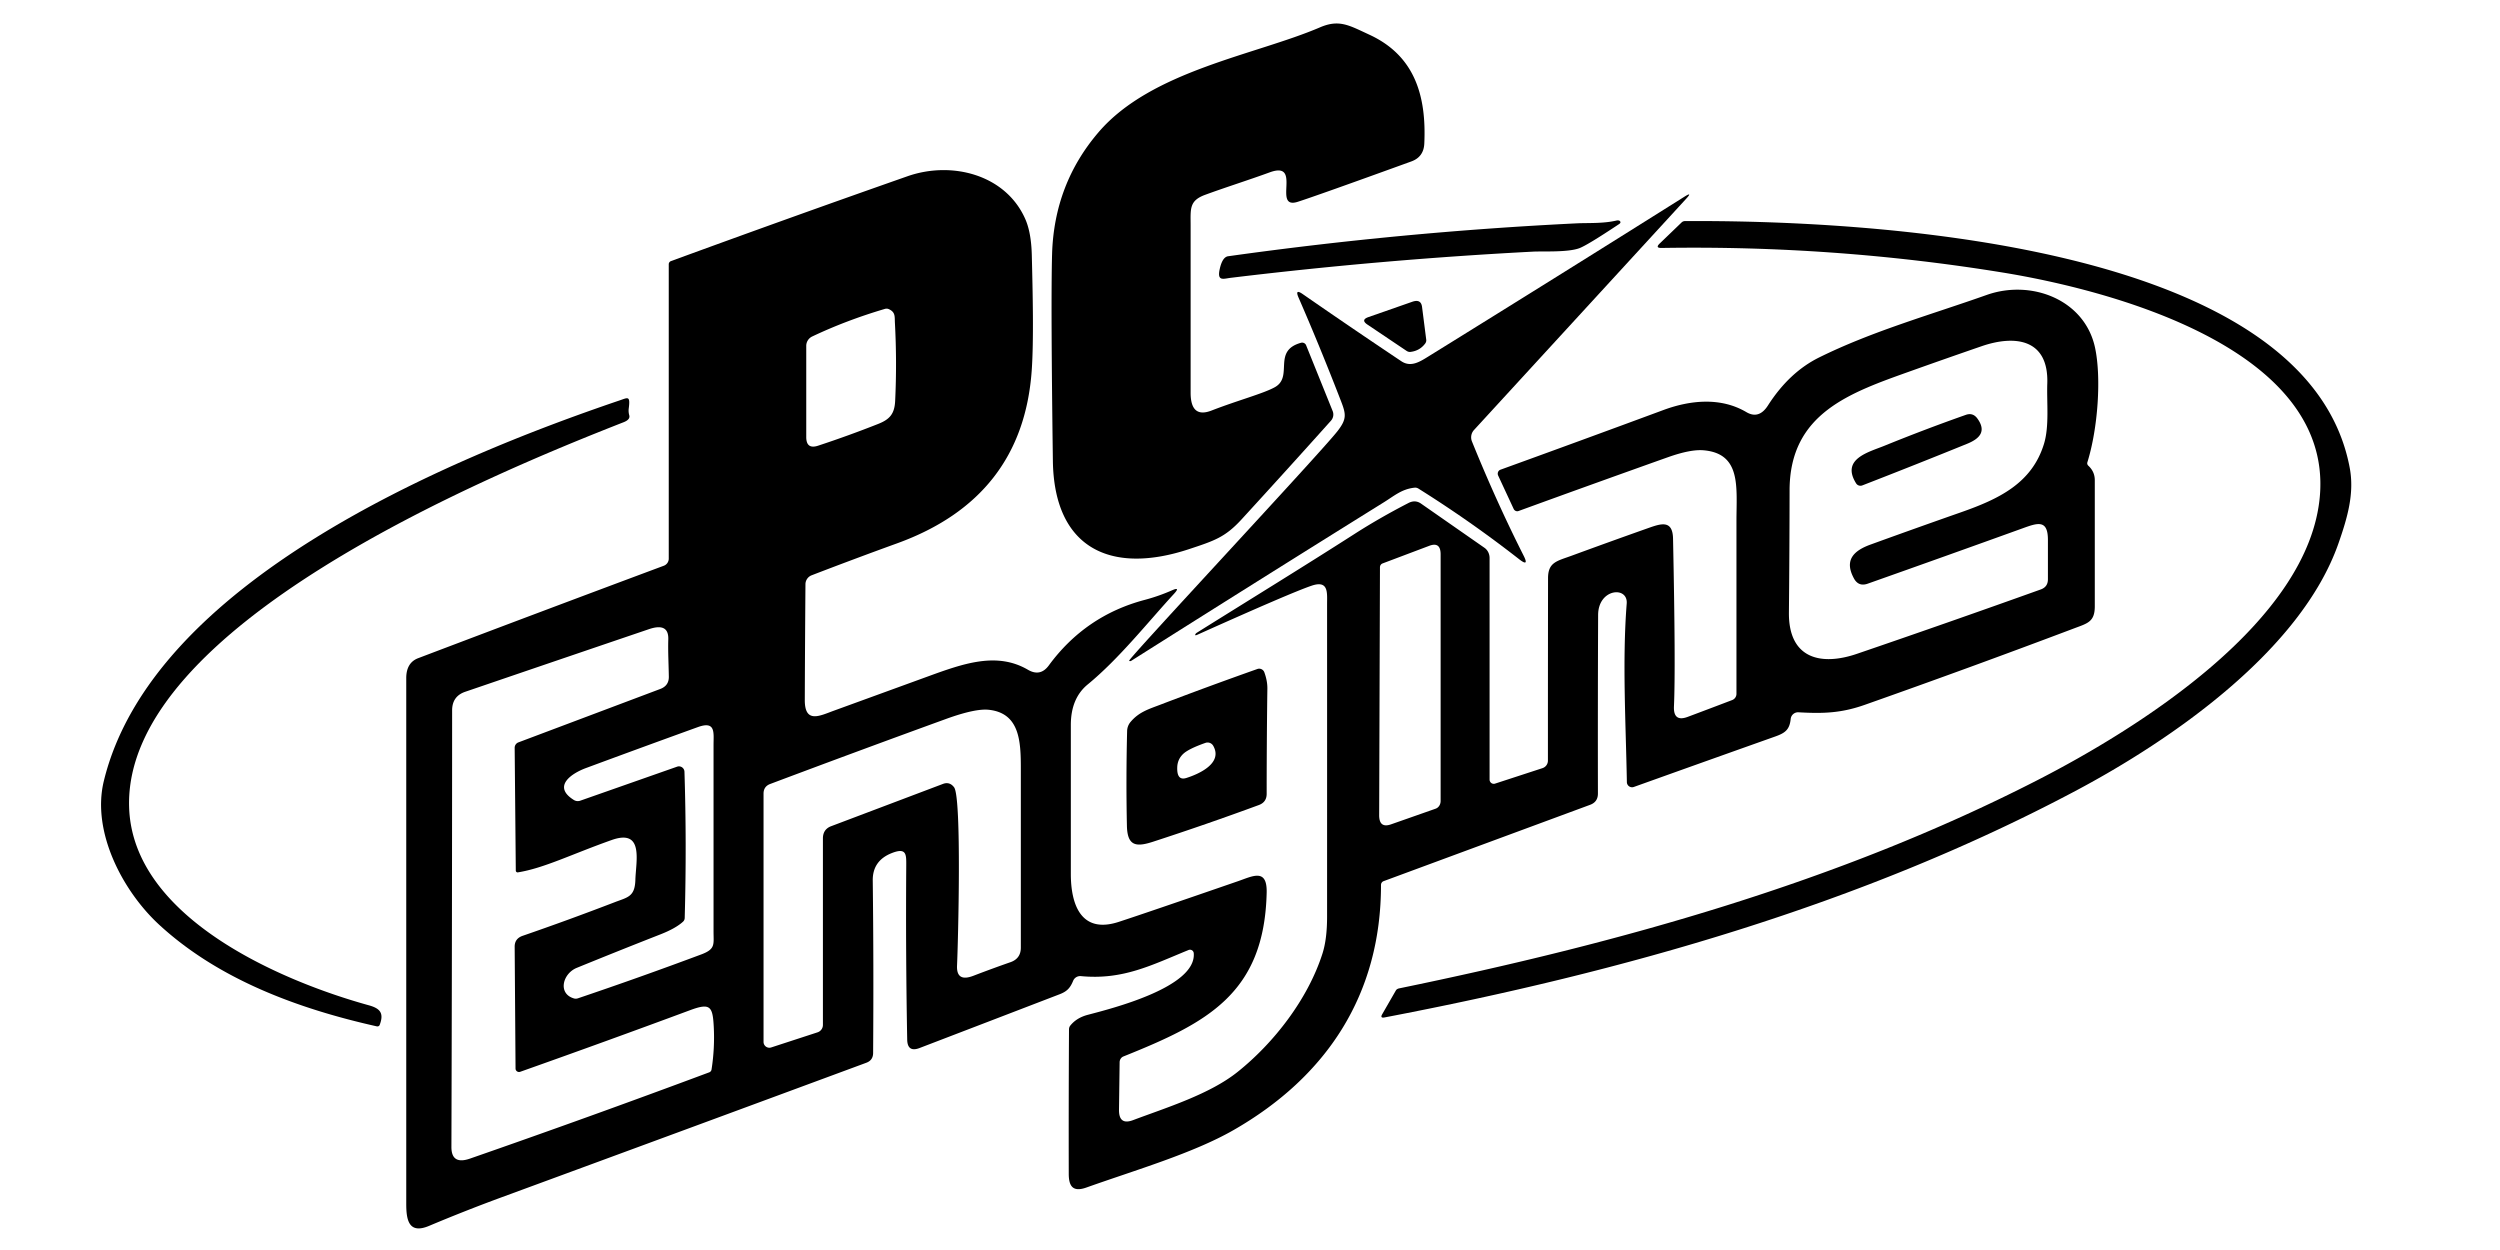 <?xml version="1.0" encoding="UTF-8" standalone="no"?>
<!DOCTYPE svg PUBLIC "-//W3C//DTD SVG 1.1//EN" "http://www.w3.org/Graphics/SVG/1.1/DTD/svg11.dtd">
<svg xmlns="http://www.w3.org/2000/svg" version="1.1" viewBox="0 0 600 300">
<path fill="#000000" d="
  M 263.69 31.69
  C 276.35 16.95 301.28 13.22 316.81 6.56
  C 321.42 4.59 323.76 6.07 328.61 8.31
  C 339.47 13.30 342.38 22.88 341.83 34.50
  Q 341.67 37.68 338.71 38.75
  Q 315.79 47.06 311.44 48.44
  C 305.26 50.39 312.67 38.46 304.72 41.37
  C 299.60 43.24 294.38 44.87 289.25 46.75
  C 285.37 48.17 285.75 50.13 285.75 54.10
  Q 285.75 74.18 285.75 94.25
  Q 285.75 100.48 290.77 98.53
  C 297.13 96.06 303.12 94.49 305.94 92.94
  C 310.53 90.40 305.24 84.22 312.23 82.27
  A 1.04 1.02 -18.6 0 1 313.47 82.87
  L 319.84 98.66
  A 2.24 2.20 -35.2 0 1 319.42 100.98
  Q 308.88 112.75 297.94 124.69
  C 293.99 128.99 291.37 129.80 285.37 131.79
  C 266.64 138.00 252.96 131.68 252.69 110.56
  Q 252.18 72.25 252.50 61.00
  Q 252.98 44.16 263.69 31.69
  Z"
/>
<path fill="#000000" d="
  M 501.19 111.76
  Q 502.75 113.19 502.75 115.25
  Q 502.75 130.37 502.75 145.50
  C 502.75 149.28 501.02 149.59 497.65 150.86
  Q 472.71 160.28 447.57 169.15
  C 441.83 171.18 437.50 171.28 431.63 170.95
  A 1.78 1.77 4.6 0 0 429.77 172.53
  C 429.51 175.04 428.53 175.88 426.14 176.73
  Q 408.95 182.84 392.12 188.87
  A 1.25 1.25 -10.3 0 1 390.45 187.72
  C 390.20 173.62 389.33 158.54 390.41 144.86
  C 390.75 140.61 383.58 141.22 383.55 147.58
  Q 383.46 168.69 383.50 190.44
  Q 383.51 192.46 381.64 193.15
  L 332.08 211.47
  A 0.97 0.97 -9.9 0 0 331.44 212.38
  C 331.44 238.69 318.43 258.42 295.96 271.27
  C 286.28 276.80 272.46 280.83 260.75 285.00
  C 257.56 286.14 256.50 284.79 256.50 281.71
  Q 256.46 264.39 256.56 247.07
  A 1.55 1.27 68.9 0 1 256.86 246.16
  Q 258.35 244.28 261.06 243.56
  C 266.78 242.05 287.17 236.95 286.50 228.76
  A 0.90 0.90 76.5 0 0 285.26 228.00
  C 276.33 231.64 269.51 235.23 259.42 234.27
  A 1.83 1.82 14.1 0 0 257.56 235.38
  C 256.87 237.06 256.13 237.92 254.34 238.61
  Q 237.64 245.03 220.71 251.52
  Q 217.79 252.64 217.73 249.51
  Q 217.35 229.13 217.50 207.78
  C 217.51 205.15 217.63 203.31 214.00 204.75
  Q 209.41 206.57 209.46 211.31
  Q 209.70 231.25 209.55 252.72
  Q 209.54 254.46 207.92 255.06
  Q 164.61 271.09 120.44 287.33
  Q 111.63 290.57 102.98 294.21
  C 97.99 296.31 97.50 292.60 97.50 288.89
  Q 97.50 225.82 97.50 162.75
  Q 97.50 159.05 100.37 157.96
  Q 129.43 146.92 159.31 135.78
  A 1.82 1.81 -10.2 0 0 160.50 134.08
  L 160.50 63.42
  A 0.81 0.80 -10.7 0 1 161.02 62.67
  Q 189.57 52.21 217.77 42.31
  C 228.47 38.55 241.40 41.93 246.08 52.60
  Q 247.49 55.82 247.63 61.14
  C 247.86 70.25 248.12 81.82 247.61 88.95
  Q 245.43 119.48 215.31 130.40
  Q 205.02 134.13 194.79 138.07
  A 2.32 2.31 -10.5 0 0 193.31 140.21
  Q 193.20 154.03 193.15 168.00
  C 193.13 173.76 196.81 171.77 200.14 170.56
  Q 211.29 166.50 222.44 162.44
  C 231.11 159.28 239.17 156.35 246.70 160.74
  Q 249.67 162.48 251.71 159.71
  Q 260.49 147.75 274.74 143.97
  Q 278.13 143.07 281.32 141.66
  Q 283.38 140.76 281.76 142.52
  C 275.53 149.28 268.60 158.07 261.07 164.25
  Q 257.00 167.58 257.00 174.00
  Q 257.00 191.88 257.00 209.75
  C 257.00 216.86 259.31 224.25 268.50 221.25
  Q 275.09 219.10 297.17 211.47
  C 300.70 210.25 304.14 208.33 304.00 214.25
  C 303.44 238.56 289.57 245.54 269.62 253.55
  A 1.55 1.45 80.3 0 0 268.71 254.93
  L 268.56 266.33
  Q 268.51 270.13 271.94 268.83
  C 280.03 265.79 290.30 262.63 297.00 257.28
  C 305.72 250.32 313.90 239.81 317.40 228.83
  Q 318.50 225.38 318.50 220.03
  Q 318.51 182.49 318.50 144.94
  C 318.50 142.31 318.91 139.18 314.81 140.56
  Q 309.83 142.25 287.34 152.35
  Q 286.66 152.65 286.92 152.17
  Q 287.01 152.00 287.31 151.81
  C 299.89 143.94 312.55 136.18 325.04 128.18
  Q 331.05 124.32 338.03 120.72
  Q 339.64 119.89 341.04 120.86
  L 356.27 131.47
  A 3.09 2.85 -73.8 0 1 357.50 133.93
  L 357.50 187.11
  A 1.01 1.00 81.0 0 0 358.81 188.07
  L 370.21 184.35
  A 1.89 1.89 80.8 0 0 371.50 182.56
  Q 371.50 160.25 371.53 138.75
  C 371.54 134.91 373.68 134.66 377.19 133.37
  Q 386.39 129.99 395.63 126.72
  C 398.65 125.66 401.44 124.71 401.53 129.29
  Q 402.17 160.35 401.75 169.50
  Q 401.57 173.34 405.02 172.06
  Q 410.49 170.01 415.71 168.02
  A 1.60 1.60 -10.3 0 0 416.75 166.52
  Q 416.75 145.78 416.75 125.05
  C 416.75 116.96 417.96 108.87 408.88 108.07
  Q 405.77 107.80 400.37 109.71
  Q 382.88 115.93 364.43 122.65
  A 0.96 0.91 67.4 0 1 363.28 122.14
  L 359.56 114.14
  A 1.05 1.00 67.6 0 1 360.11 112.73
  Q 379.95 105.54 399.21 98.41
  C 405.80 95.97 413.07 95.33 419.13 98.91
  Q 422.15 100.69 424.31 97.31
  Q 429.42 89.33 436.61 85.78
  C 449.37 79.47 463.40 75.54 476.80 70.79
  C 487.51 67.00 500.27 71.89 502.79 83.35
  C 504.37 90.58 503.50 102.85 500.97 110.95
  A 0.79 0.77 30.4 0 0 501.19 111.76
  Z
  M 213.33 74.20
  A 1.33 1.32 -40.4 0 0 212.40 74.13
  Q 203.15 76.86 194.92 80.76
  A 2.50 2.49 -12.8 0 0 193.50 83.01
  L 193.50 104.89
  Q 193.50 107.91 196.36 106.96
  Q 203.67 104.55 210.75 101.75
  C 213.53 100.65 214.70 99.35 214.84 96.17
  Q 215.28 86.84 214.78 77.51
  C 214.70 76.01 214.95 74.94 213.33 74.20
  Z
  M 458.68 89.02
  C 444.06 94.25 429.52 99.13 429.50 117.69
  Q 429.48 132.34 429.34 147.00
  C 429.23 158.13 437.06 159.86 445.66 156.92
  Q 467.52 149.45 489.78 141.47
  Q 491.50 140.86 491.50 139.03
  Q 491.50 134.57 491.50 129.57
  C 491.50 124.68 489.08 125.48 485.61 126.73
  Q 466.80 133.52 448.23 140.09
  Q 446.05 140.85 444.95 138.83
  C 442.58 134.49 444.80 132.20 448.89 130.71
  Q 459.71 126.78 470.58 122.97
  C 479.72 119.77 487.63 116.01 490.54 106.58
  C 491.87 102.31 491.19 96.66 491.35 92.03
  C 491.70 81.28 483.55 80.35 475.59 83.09
  Q 467.12 86.01 458.68 89.02
  Z
  M 331.19 136.16
  L 331.00 195.64
  Q 330.99 198.85 333.86 197.84
  L 344.54 194.09
  A 2.01 1.79 81.5 0 0 345.75 192.24
  L 345.75 133.04
  Q 345.75 129.96 343.01 131.00
  L 331.80 135.23
  A 1.01 0.94 80.4 0 0 331.19 136.16
  Z
  M 123.79 208.94
  L 123.52 179.47
  A 1.39 1.39 -10.4 0 1 124.42 178.17
  L 158.47 165.35
  Q 160.56 164.56 160.52 162.39
  C 160.47 159.19 160.30 156.41 160.39 153.43
  Q 160.51 149.38 155.75 151.00
  Q 133.71 158.49 111.67 166.02
  Q 108.51 167.09 108.51 170.50
  Q 108.50 222.87 108.34 275.25
  Q 108.32 279.63 112.81 278.06
  Q 141.63 268.03 170.22 257.36
  A 0.87 0.84 85.0 0 0 170.77 256.68
  Q 171.57 251.58 171.30 246.40
  C 171.05 241.48 170.43 240.66 165.63 242.44
  Q 145.51 249.91 124.85 257.23
  A 0.84 0.83 -10.1 0 1 123.73 256.46
  L 123.52 227.24
  Q 123.50 225.27 125.42 224.60
  Q 136.24 220.87 147.48 216.55
  C 150.64 215.33 152.37 215.26 152.49 211.16
  C 152.61 206.68 154.61 198.83 146.79 201.61
  C 137.16 205.02 130.63 208.34 124.30 209.37
  A 0.44 0.44 84.9 0 1 123.79 208.94
  Z
  M 228.98 188.95
  C 230.85 191.42 229.94 226.35 229.69 231.72
  Q 229.50 235.76 233.58 234.20
  Q 238.36 232.37 242.53 230.92
  Q 245.00 230.05 245.00 227.43
  Q 245.00 205.54 245.00 184.42
  C 245.00 177.94 244.74 171.16 237.33 170.35
  Q 234.08 169.99 226.96 172.58
  Q 206.02 180.19 184.86 188.15
  Q 183.25 188.75 183.25 190.47
  L 183.25 250.06
  A 1.40 1.40 -8.9 0 0 185.08 251.39
  L 196.21 247.76
  A 1.87 1.86 -9.1 0 0 197.50 245.99
  L 197.50 201.23
  Q 197.50 199.04 199.47 198.29
  L 226.31 188.14
  Q 227.91 187.54 228.98 188.95
  Z
  M 137.75 192.01
  A 1.79 1.78 -38.7 0 0 139.25 192.17
  L 162.51 184.00
  A 1.33 1.32 79.4 0 1 164.27 185.21
  Q 164.82 202.42 164.33 220.32
  A 1.29 1.15 71.7 0 1 163.96 221.17
  Q 162.22 222.79 158.50 224.25
  Q 148.42 228.20 138.41 232.29
  C 135.02 233.68 133.81 238.49 137.77 239.63
  A 1.71 1.39 -41.5 0 0 138.72 239.59
  Q 153.60 234.56 168.31 229.06
  C 171.76 227.77 171.25 226.65 171.25 223.56
  Q 171.25 201.18 171.25 178.80
  C 171.25 175.87 171.82 172.94 167.50 174.50
  Q 154.03 179.37 140.61 184.34
  C 137.24 185.59 132.42 188.71 137.75 192.01
  Z"
/>
<path fill="#000000" d="
  M 271.00 158.57
  C 270.74 158.12 316.98 108.66 321.01 103.46
  C 323.27 100.55 323.06 99.40 321.81 96.19
  Q 316.80 83.23 311.66 71.44
  Q 310.69 69.21 312.68 70.60
  Q 324.49 78.79 336.31 86.69
  C 338.62 88.23 340.77 86.82 342.88 85.51
  Q 374.00 66.24 404.29 47.19
  Q 406.29 45.94 404.70 47.68
  L 353.76 103.20
  A 2.63 2.60 55.5 0 0 353.27 105.95
  Q 359.05 120.24 365.65 133.32
  Q 367.09 136.16 364.58 134.20
  Q 352.93 125.10 340.42 117.26
  A 1.49 1.42 57.0 0 0 339.50 117.04
  C 336.45 117.37 334.69 118.95 332.19 120.51
  Q 301.79 139.44 271.52 158.58
  A 0.44 0.28 -31.9 0 1 271.00 158.57
  Z"
/>
<path fill="#000000" d="
  M 388.55 53.80
  Q 380.96 58.85 379.06 59.56
  C 376.31 60.60 370.38 60.27 367.98 60.39
  Q 331.56 62.29 295.36 66.68
  C 293.63 66.89 292.03 67.63 292.75 64.50
  Q 293.39 61.69 294.75 61.50
  Q 336.44 55.65 378.48 53.60
  C 381.08 53.47 384.73 53.69 387.95 52.93
  A 0.95 0.60 -20.0 0 1 388.83 53.12
  Q 389.08 53.46 388.55 53.80
  Z"
/>
<path fill="#000000" d="
  M 403.58 53.39
  A 1.17 1.16 -66.8 0 1 404.39 53.06
  C 445.70 52.82 553.70 57.57 563.94 112.31
  C 565.07 118.40 563.42 124.17 561.21 130.47
  C 552.16 156.23 521.12 177.62 498.08 189.84
  C 446.70 217.11 389.44 233.27 332.32 244.18
  Q 331.17 244.40 331.71 243.45
  L 335.01 237.71
  A 1.26 0.84 1.4 0 1 335.80 237.21
  C 388.66 226.33 441.05 211.77 488.82 187.32
  C 512.89 175.00 554.41 149.18 556.79 118.78
  C 559.56 83.37 505.96 69.54 480.72 65.42
  Q 440.26 58.83 398.76 59.51
  Q 397.20 59.53 398.32 58.45
  L 403.58 53.39
  Z"
/>
<path fill="#000000" d="
  M 342.02 82.48
  Q 340.70 84.21 338.49 84.46
  A 1.49 1.21 54.1 0 1 337.59 84.22
  L 328.17 77.89
  Q 326.51 76.77 328.43 76.10
  L 338.93 72.43
  Q 341.03 71.69 341.29 73.65
  L 342.30 81.56
  A 1.39 1.09 -35.1 0 1 342.02 82.48
  Z"
/>
<path fill="#000000" d="
  M 88.52 241.27
  C 91.25 242.03 92.19 243.15 91.13 245.97
  A 0.60 0.57 15.9 0 1 90.45 246.33
  C 71.51 242.09 52.40 235.05 38.13 221.87
  C 29.52 213.90 21.95 199.71 24.91 187.48
  C 36.48 139.75 107.26 110.16 148.73 96.09
  C 150.68 95.43 151.31 94.89 150.90 98.02
  Q 150.79 98.85 151.02 99.66
  Q 151.32 100.69 149.65 101.34
  C 117.23 114.04 29.57 150.36 30.99 193.80
  C 31.86 220.28 67.50 235.46 88.52 241.27
  Z"
/>
<path fill="#000000" d="
  M 445.47 116.01
  C 441.77 110.11 448.50 108.52 452.27 106.98
  Q 461.95 103.04 471.79 99.57
  Q 473.49 98.97 474.56 100.43
  C 476.82 103.52 475.10 105.29 472.13 106.50
  Q 460.06 111.41 446.95 116.50
  A 1.24 1.22 -26.3 0 1 445.47 116.01
  Z"
/>
<path fill="#000000" d="
  M 271.34 173.26
  C 273.35 170.88 275.64 170.21 278.47 169.13
  Q 289.74 164.82 301.77 160.56
  A 1.32 1.31 70.2 0 1 303.44 161.35
  Q 304.19 163.41 304.17 165.25
  Q 304.00 177.87 304.00 190.52
  Q 304.00 192.52 302.12 193.21
  Q 289.53 197.85 276.71 202.02
  C 272.65 203.34 270.56 203.06 270.46 198.18
  Q 270.22 186.94 270.51 175.44
  A 3.51 3.48 66.1 0 1 271.34 173.26
  Z
  M 283.92 180.98
  Q 282.62 182.25 282.54 184.08
  Q 282.40 187.46 284.74 186.71
  C 287.65 185.79 293.56 183.21 291.18 179.00
  A 1.56 1.55 65.7 0 0 289.31 178.29
  Q 285.19 179.74 283.92 180.98
  Z"
/>
</svg>
